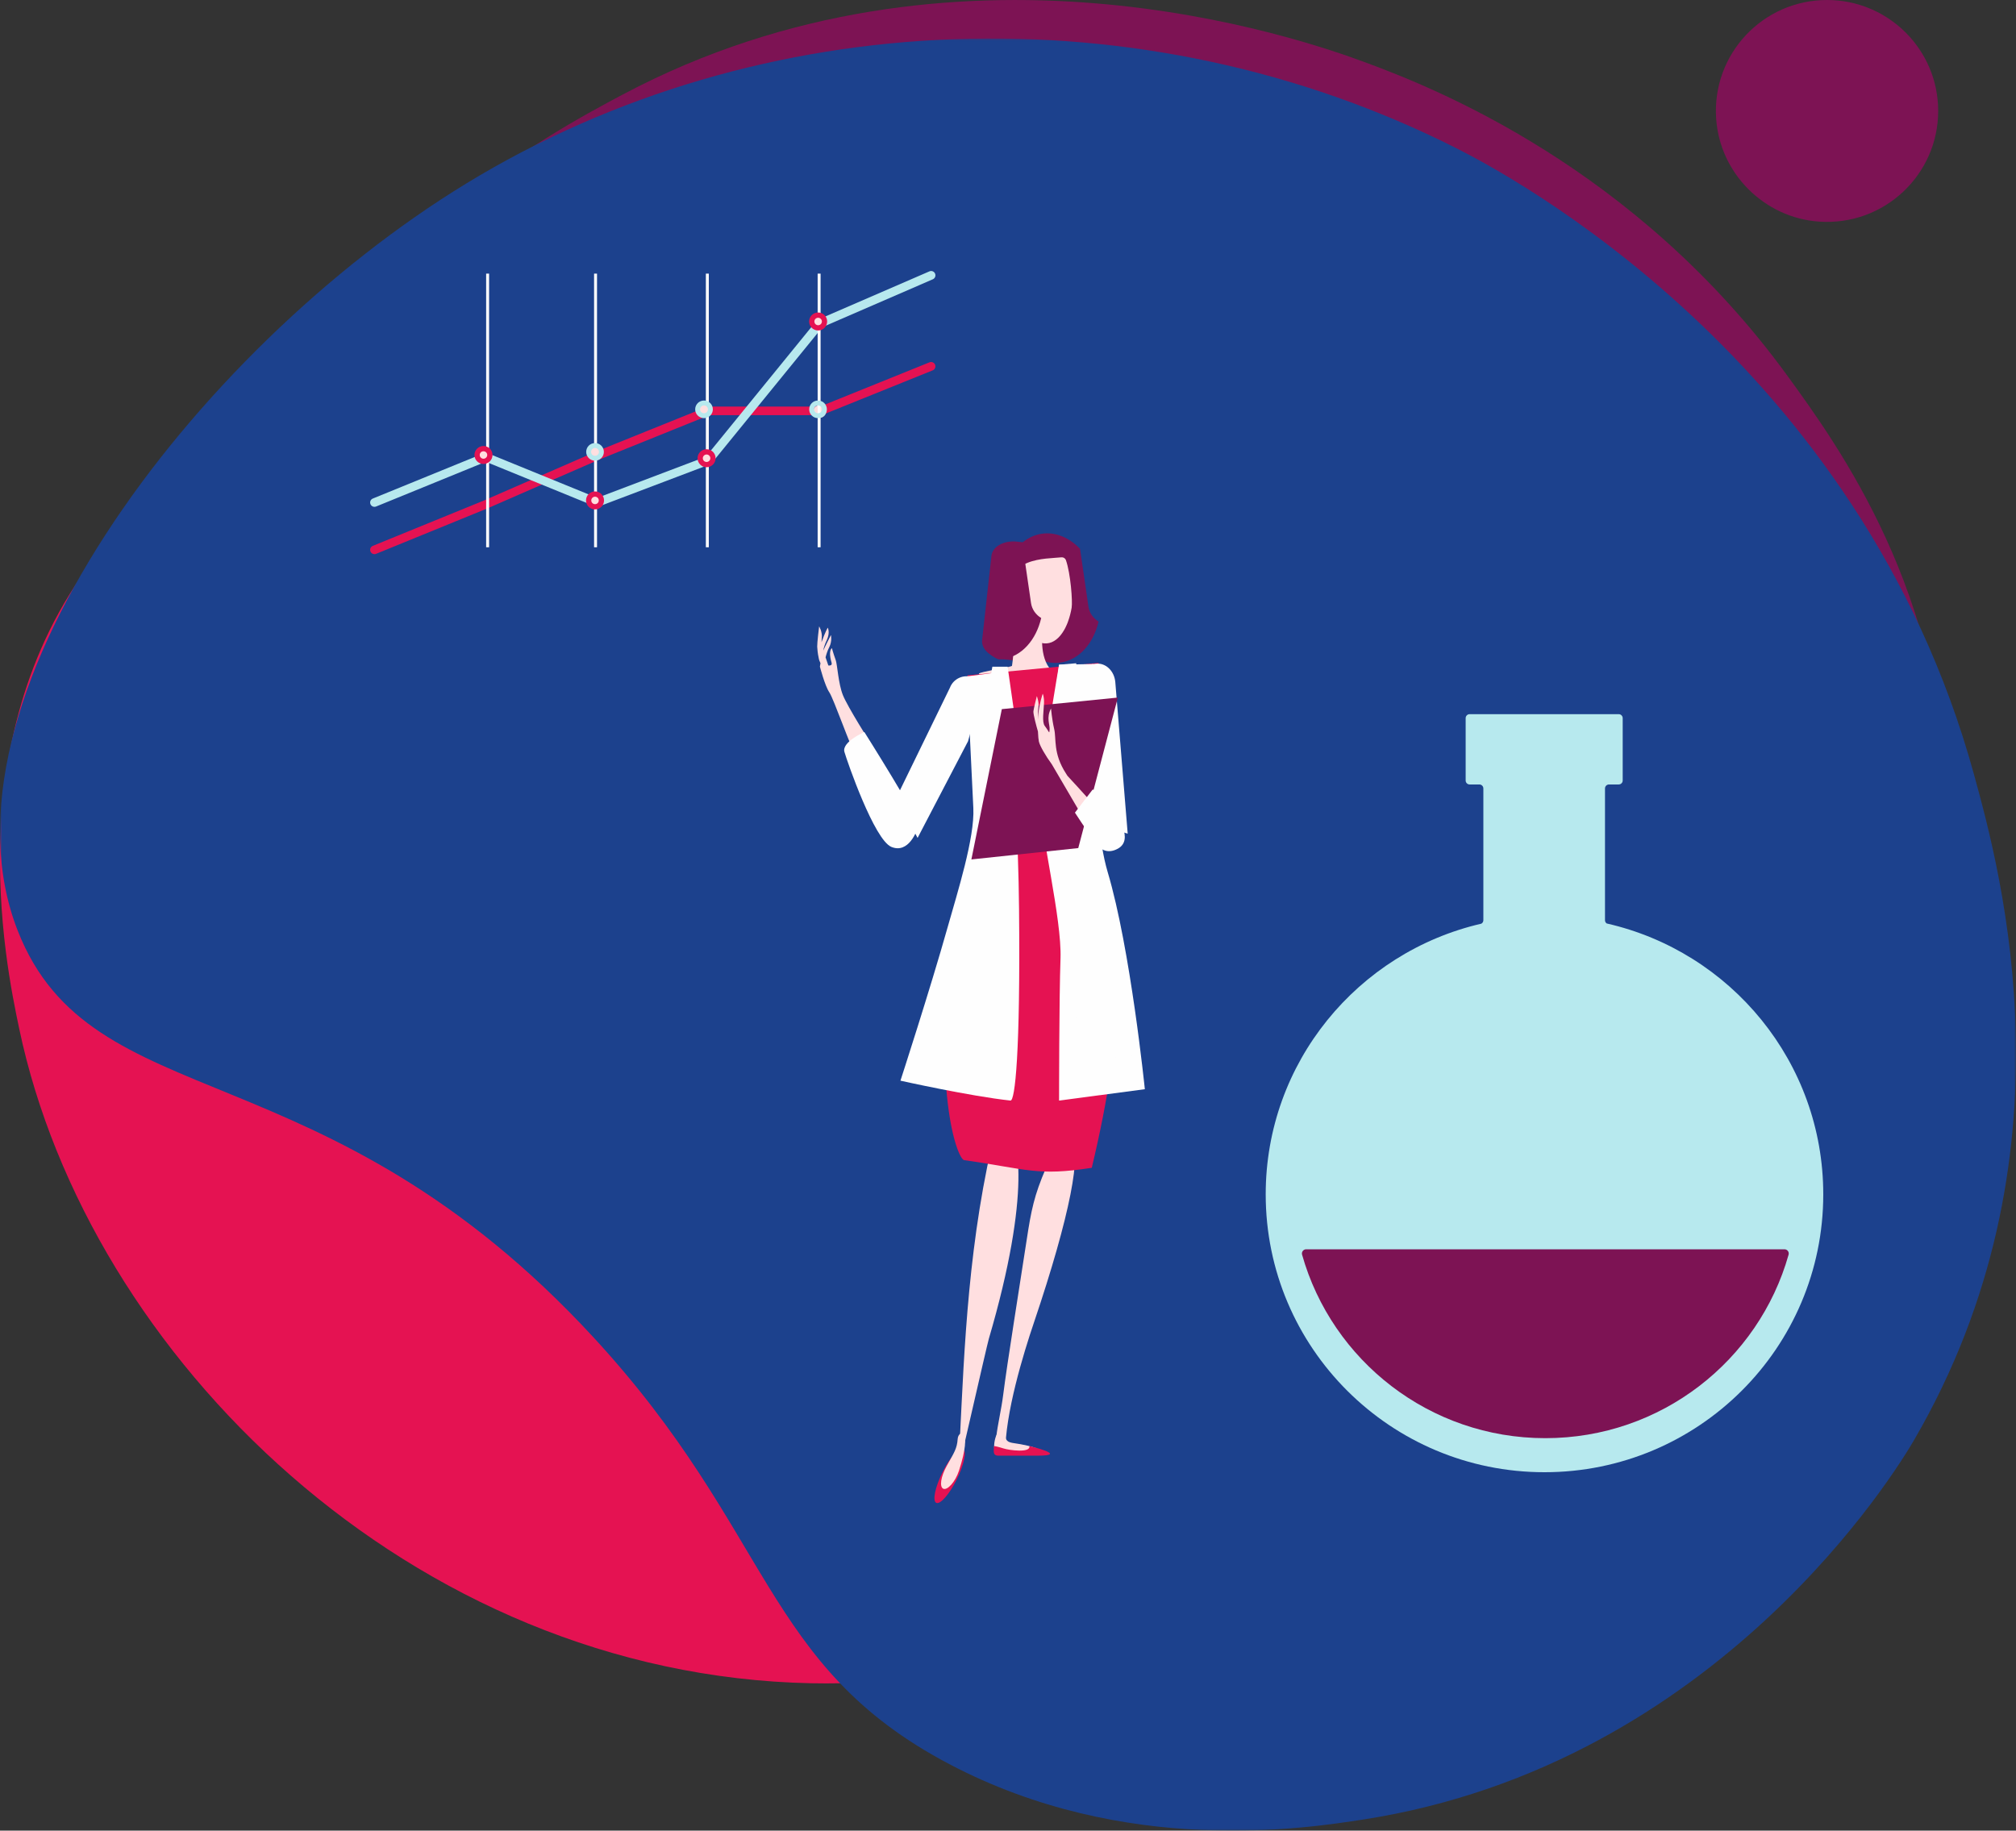 <?xml version="1.0" encoding="UTF-8"?>
<svg xmlns="http://www.w3.org/2000/svg" xmlns:xlink="http://www.w3.org/1999/xlink" width="523px" height="475px" viewBox="0 0 523 475" version="1.1">
  <rect x="0" y="0" width="523" height="475" fill="#333333" stroke="none"/>
  <title>Group 105</title>
  <defs>
    <polygon id="path-1" points="0 0 523 0 523 465.012 0 465.012"></polygon>
  </defs>
  <g id="Atoms" stroke="none" stroke-width="1" fill="none" fill-rule="evenodd">
    <g id="Landingpage-Pharmapack" transform="translate(-958, -4487)">
      <g id="Group-30" transform="translate(160, 3893)">
        <g id="Group-27" transform="translate(0, 594)">
          <g id="Group-105" transform="translate(798, 0)">
            <g id="Group-16">
              <path d="M5.004,267.01 C1.416,249.969 -11.797,187.285 27.859,140.731 C55.159,108.682 101.761,91.031 143.644,98.261 C214.542,110.503 217.22,184.368 292.642,201.648 C349.054,214.579 381.878,180.187 405.732,202.567 C432.254,227.457 415.922,290.035 396.814,326.627 C364.344,388.816 290.963,438.393 210.494,436.758 C106.507,434.645 22.874,351.809 5.004,267.01" id="Fill-1" fill="#E51252"></path>
              <path d="M504.923,210.39 C504.923,224.824 504.136,275.938 465.577,319.575 C457.101,329.165 418.197,373.19 362.863,370.901 C321.643,369.195 292.487,342.626 271.806,323.879 C220.9,277.741 228.447,242.545 190.082,227.413 C151.487,212.184 127.704,241.44 99.661,222.959 C70.461,203.699 67.182,152.797 75.843,118.785 C90.108,62.748 141.102,35.374 161.659,24.476 C247.802,-21.202 337.197,9.839 354.723,16.38 C371.621,22.673 424.233,43.197 463.73,97.546 C476.889,115.656 504.923,154.229 504.923,210.39" id="Fill-3" fill="#7D1354"></path>
              <g id="Group-7" transform="translate(0, 9.988)">
                <mask id="mask-2" fill="white">
                  <use xlink:href="#path-1"></use>
                </mask>
                <g id="Clip-6"></g>
                <path d="M512.129,191.062 C519.04,216.279 539.323,290.304 496.485,363.789 C492.287,370.983 445.942,447.721 353.815,462.102 C338.526,464.48 291.862,471.763 246.267,447.748 C197.773,422.204 200.593,387.636 154.088,337.149 C83.791,260.826 23.773,280.528 4.577,231.447 C-18.534,172.342 49.809,81.073 120.946,37.631 C197.279,-8.984 296.555,-12.573 377.748,28.439 C390.846,35.059 482.601,83.301 512.129,191.062" id="Fill-5" fill="#1C418D" mask="url(#mask-2)"></path>
              </g>
              <path d="M502.812,28.788 C502.812,45.36 488.778,58.663 471.933,57.505 C457.713,56.524 446.197,45.024 445.216,30.829 C444.049,14.009 457.377,0 473.974,0 C489.9,0 502.812,12.887 502.812,28.788" id="Fill-8" fill="#7D1354"></path>
              <path d="M97.567,143.704 L126.458,131.905 L155.34,119.292 L184.01,107.722 L213.158,107.722 L241.978,96.09 C242.544,95.852 242.826,95.206 242.588,94.632 C242.358,94.057 241.704,93.783 241.138,94.013 L212.716,105.495 L183.568,105.495 L154.474,117.232 L125.592,129.845 L96.718,141.636 C96.144,141.875 95.87,142.52 96.109,143.095 C96.338,143.66 96.992,143.934 97.567,143.704" id="Fill-10" fill="#E51252"></path>
              <path d="M97.567,131.427 L126.025,119.812 L154.889,131.594 L184.47,120.378 L213.37,84.873 L242.004,72.463 C242.57,72.216 242.826,71.553 242.579,70.987 C242.331,70.422 241.677,70.165 241.112,70.413 L211.973,83.043 L183.109,118.504 L154.925,129.19 L126.025,117.399 L96.718,129.358 C96.144,129.588 95.87,130.242 96.109,130.817 C96.338,131.382 96.992,131.656 97.567,131.427" id="Fill-12" fill="#B7E9EE"></path>
              <path d="M214.301,106.753 C214.301,107.664 213.559,108.406 212.649,108.406 C211.738,108.406 210.996,107.664 210.996,106.753 C210.996,105.843 211.738,105.1 212.649,105.1 C213.559,105.1 214.301,105.843 214.301,106.753" id="Fill-14" fill="#FFDFE0"></path>
            </g>
            <polygon id="Fill-17" fill="#FEFEFE" points="126.118 142 126.882 142 126.882 71 126.118 71"></polygon>
            <polygon id="Fill-18" fill="#FEFEFE" points="212.118 142 212.882 142 212.882 71 212.118 71"></polygon>
            <polygon id="Fill-19" fill="#FEFEFE" points="183.118 142 183.882 142 183.882 71 183.118 71"></polygon>
            <polygon id="Fill-20" fill="#FEFEFE" points="154.118 142 154.882 142 154.882 71 154.118 71"></polygon>
            <g id="Group-69" transform="translate(121, 79)">
              <path d="M92.899,4.418 C92.899,5.329 92.156,6.071 91.243,6.071 C90.331,6.071 89.588,5.329 89.588,4.418 C89.588,3.508 90.331,2.766 91.243,2.766 C92.156,2.766 92.899,3.508 92.899,4.418" id="Fill-21" fill="#FFDFE0"></path>
              <path d="M92.899,4.418 L92.218,4.418 C92.218,4.949 91.784,5.382 91.243,5.39 C90.703,5.382 90.269,4.949 90.269,4.418 C90.269,3.888 90.703,3.455 91.243,3.446 C91.775,3.455 92.218,3.888 92.218,4.418 L92.899,4.418 L93.581,4.418 C93.581,3.128 92.536,2.086 91.243,2.086 C89.951,2.086 88.906,3.128 88.906,4.418 C88.906,5.709 89.951,6.751 91.243,6.751 C92.536,6.751 93.581,5.709 93.581,4.418 L92.899,4.418 Z" id="Fill-23" fill="#E51252"></path>
              <path d="M63.961,39.897 C63.961,40.807 63.217,41.549 62.305,41.549 C61.393,41.549 60.649,40.807 60.649,39.897 C60.649,38.987 61.393,38.244 62.305,38.244 C63.217,38.244 63.961,38.987 63.961,39.897" id="Fill-25" fill="#FFDFE0"></path>
              <path d="M63.961,39.897 L63.279,39.897 C63.279,40.427 62.836,40.869 62.305,40.869 C61.765,40.869 61.331,40.436 61.331,39.897 C61.331,39.367 61.765,38.934 62.305,38.925 C62.836,38.934 63.279,39.367 63.279,39.897 L63.961,39.897 L64.643,39.897 C64.643,38.607 63.598,37.564 62.305,37.564 C61.012,37.564 59.967,38.607 59.967,39.897 C59.967,41.187 61.012,42.23 62.305,42.23 C63.598,42.23 64.643,41.187 64.643,39.897 L63.961,39.897 Z" id="Fill-27" fill="#E51252"></path>
              <path d="M35.021,50.844 C35.021,51.754 34.277,52.496 33.365,52.496 C32.453,52.496 31.709,51.754 31.709,50.844 C31.709,49.934 32.453,49.191 33.365,49.191 C34.277,49.191 35.021,49.934 35.021,50.844" id="Fill-29" fill="#FFDFE0"></path>
              <path d="M35.021,50.844 L34.339,50.844 C34.339,51.383 33.905,51.816 33.365,51.816 C32.825,51.816 32.391,51.383 32.391,50.844 C32.391,50.314 32.825,49.881 33.365,49.881 C33.905,49.881 34.339,50.314 34.339,50.844 L35.021,50.844 L35.703,50.844 C35.703,49.554 34.658,48.511 33.365,48.511 C32.072,48.511 31.028,49.554 31.028,50.844 C31.028,52.134 32.072,53.177 33.365,53.177 C34.658,53.177 35.703,52.134 35.703,50.844 L35.021,50.844 Z" id="Fill-31" fill="#E51252"></path>
              <path d="M6.083,39.056 C6.083,39.967 5.34,40.709 4.428,40.709 C3.515,40.709 2.772,39.967 2.772,39.056 C2.772,38.146 3.515,37.404 4.428,37.404 C5.34,37.404 6.083,38.146 6.083,39.056" id="Fill-33" fill="#FFDFE0"></path>
              <path d="M6.083,39.056 L5.402,39.056 C5.402,39.587 4.959,40.02 4.428,40.028 C3.887,40.02 3.454,39.587 3.454,39.056 C3.454,38.517 3.887,38.093 4.428,38.093 C4.968,38.093 5.402,38.517 5.402,39.056 L6.083,39.056 L6.765,39.056 C6.765,38.411 6.5,37.828 6.083,37.404 C5.658,36.989 5.074,36.723 4.428,36.723 C3.135,36.732 2.09,37.766 2.09,39.056 C2.09,40.347 3.135,41.389 4.428,41.389 C5.72,41.389 6.765,40.347 6.765,39.056 L6.083,39.056 Z" id="Fill-35" fill="#E51252"></path>
              <path d="M63.295,27.21 C63.295,28.12 62.551,28.862 61.639,28.862 C60.727,28.862 59.983,28.12 59.983,27.21 C59.983,26.299 60.727,25.557 61.639,25.557 C62.551,25.557 63.295,26.299 63.295,27.21" id="Fill-37" fill="#FFDFE0"></path>
              <path d="M63.295,27.21 L62.657,27.21 C62.657,27.766 62.197,28.226 61.639,28.226 C61.081,28.226 60.621,27.766 60.621,27.21 C60.621,26.653 61.081,26.202 61.639,26.193 C62.197,26.202 62.657,26.653 62.657,27.21 L63.295,27.21 L63.932,27.21 C63.932,25.946 62.905,24.921 61.639,24.921 C60.373,24.921 59.345,25.946 59.345,27.21 C59.345,28.473 60.373,29.498 61.639,29.498 C62.905,29.498 63.932,28.473 63.932,27.21 L63.295,27.21 Z" id="Fill-39" fill="#B7E9EE"></path>
              <path d="M92.875,27.21 L92.238,27.21 C92.238,27.766 91.777,28.226 91.22,28.226 C90.653,28.226 90.201,27.766 90.201,27.21 C90.201,26.653 90.653,26.202 91.22,26.193 C91.777,26.202 92.238,26.653 92.238,27.21 L92.875,27.21 L93.513,27.21 C93.513,25.946 92.486,24.921 91.22,24.921 C89.953,24.921 88.926,25.946 88.926,27.21 C88.926,28.473 89.953,29.498 91.22,29.498 C92.486,29.498 93.513,28.473 93.513,27.21 L92.875,27.21 Z" id="Fill-41" fill="#B7E9EE"></path>
              <path d="M35.021,38.247 C35.021,39.157 34.277,39.899 33.365,39.899 C32.453,39.899 31.709,39.157 31.709,38.247 C31.709,37.337 32.453,36.594 33.365,36.594 C34.277,36.594 35.021,37.337 35.021,38.247" id="Fill-43" fill="#FFDFE0"></path>
              <path d="M35.021,38.247 L34.384,38.247 C34.384,38.804 33.923,39.263 33.365,39.263 C32.807,39.263 32.347,38.804 32.347,38.247 C32.347,37.69 32.807,37.239 33.365,37.231 C33.923,37.239 34.384,37.69 34.384,38.247 L35.021,38.247 L35.659,38.247 C35.659,36.983 34.632,35.958 33.365,35.958 C32.099,35.958 31.072,36.983 31.072,38.247 C31.072,39.511 32.099,40.536 33.365,40.536 C34.632,40.536 35.659,39.511 35.659,38.247 L35.021,38.247 Z" id="Fill-45" fill="#B7E9EE"></path>
              <path d="M156.626,217.104 C155.555,216.45 151.898,220.506 150.348,224.094 C147.293,231.137 146.514,235.034 145.336,242.792 C143.459,255.111 140.289,274.667 139.244,282.991 C138.296,290.494 135.268,299.366 139.793,298.111 C139.722,287.816 144.477,272.29 147.24,264.133 C156.653,236.288 159.92,219.11 156.626,217.104" id="Fill-47" fill="#FFDFE0"></path>
              <path d="M135.11,223.715 C135.509,221.736 135.916,219.801 136.332,217.883 C137.74,215.091 138.962,213.624 139.901,213.845 C143.425,214.675 146.631,230.59 135.526,268.386 C134.968,270.286 127.521,303.238 127.574,302.434 C128.858,281.279 129.168,253.01 135.11,223.715" id="Fill-49" fill="#FFDFE0"></path>
              <path d="M127.208,304.867 C125.295,308.729 122.904,311.451 121.886,310.938 C120.859,310.443 121.585,306.9 123.497,303.038 C125.41,299.176 127.801,296.454 128.819,296.958 C129.847,297.462 129.12,301.005 127.208,304.867" id="Fill-51" fill="#E51252"></path>
              <path d="M127.793,302.576 C126.81,305.598 124.729,307.781 123.702,307.277 C122.675,306.773 123.056,304.184 124.588,301.4 C126.536,297.883 127.279,296.876 127.448,294.349 C127.607,291.98 131.486,291.211 127.793,302.576" id="Fill-53" fill="#FFDFE0"></path>
              <path d="M147.648,296.709 C147.648,296.709 146.621,296.267 143.787,295.737 C142.131,295.428 140.874,295.436 140.281,294.809 C139.298,293.793 139.838,291.31 139.36,291.424 C137.013,291.963 136.207,297.425 137.571,298.105 C138.935,298.786 146.674,297.875 147.303,297.831 C147.94,297.778 147.843,296.559 147.648,296.709" id="Fill-55" fill="#FFDFE0"></path>
              <path d="M146.036,296.212 C146.47,298.05 140.812,297.308 139.342,296.831 C137.943,296.38 137.048,296.23 137.048,296.23 C136.986,296.23 136.933,296.221 136.871,296.221 C136.871,296.265 136.854,296.309 136.854,296.354 C136.854,297.361 136.411,298.704 138.031,298.704 L148.188,298.704 C156.486,298.704 146.028,296.168 146.036,296.212" id="Fill-57" fill="#E51252"></path>
              <path d="M161.37,78.41 L159.192,63.413 C156.429,60.515 152.887,58.969 149.292,59.49 C142.34,60.488 137.798,68.777 139.144,78.012 C140.481,87.238 147.202,93.91 154.144,92.911 C159.006,92.204 162.681,87.927 164,82.271 C162.61,81.423 161.609,80.053 161.37,78.41" id="Fill-59" fill="#7D1354"></path>
              <path d="M133.787,87.069 C133.521,89.464 136.063,91.708 139.454,92.079 L147.185,92.928 C150.585,93.299 153.552,91.664 153.809,89.26 L156.226,67.398 C156.492,65.003 153.959,62.759 150.568,62.387 L142.828,61.539 C139.437,61.168 136.47,62.812 136.205,65.206 L133.787,87.069 Z" id="Fill-61" fill="#7D1354"></path>
              <path d="M153.963,96.454 C158.55,98.433 160.852,97.815 157.345,99.29 C155.654,101.34 134.118,98.477 132.941,95.817 C132.746,95.367 141.495,94.094 141.539,93.758 C142.079,89.897 142.292,86.636 141.202,82.315 C141.247,81.979 141.512,81.705 141.778,81.714 C143.416,81.767 145.054,81.776 146.701,81.82 C146.967,81.837 150.182,82.544 149.464,84.073 C149.11,88.28 149.11,94.359 153.963,96.454" id="Fill-63" fill="#FFDFE0"></path>
              <path d="M155.425,83.792 C155.496,83.642 155.566,83.483 155.637,83.333 C155.655,83.28 155.681,83.235 155.708,83.182 C155.788,82.997 155.876,82.794 155.956,82.59 C155.974,82.529 155.991,82.475 156.018,82.422 C156.071,82.272 156.133,82.113 156.177,81.954 C156.213,81.875 156.239,81.786 156.266,81.698 C156.31,81.565 156.354,81.433 156.399,81.291 C156.425,81.203 156.452,81.106 156.478,81.009 C156.532,80.832 156.576,80.655 156.629,80.47 C156.664,80.337 156.7,80.204 156.726,80.054 C156.762,79.93 156.788,79.807 156.815,79.683 C156.841,79.55 156.868,79.427 156.895,79.294 C156.921,79.188 156.939,79.073 156.957,78.958 C156.974,78.87 156.992,78.782 157.019,78.684 C157.01,78.684 157.01,78.684 157.01,78.684 C157.284,77.129 156.753,69.803 155.513,66.304 C155.354,65.88 154.902,65.553 154.274,65.615 C150.492,66.039 138.954,65.509 141.929,75.98 L141.929,75.989 C141.938,76.016 142.107,76.917 142.195,77.324 C142.204,77.368 142.213,77.394 142.222,77.43 C142.319,77.845 142.416,78.26 142.523,78.658 C142.532,78.684 142.54,78.711 142.549,78.737 C142.664,79.135 142.78,79.533 142.912,79.922 C142.912,79.93 142.912,79.948 142.921,79.966 C144.577,84.897 147.464,88.158 150.528,87.946 C152.317,87.822 153.884,86.532 155.062,84.473 L155.062,84.473 C155.079,84.455 155.079,84.437 155.088,84.42 C155.177,84.269 155.265,84.101 155.354,83.942 C155.38,83.889 155.398,83.836 155.425,83.792" id="Fill-65" fill="#FFDFE0"></path>
              <path d="M123.129,110.065 C118.941,113.149 115.23,123.992 112.352,130.858 C110.732,134.729 111.325,137.645 111.325,137.645 C111.325,137.645 112.751,146.72 123.598,121.995 C126.317,115.8 124.705,108.907 123.129,110.065" id="Fill-67" fill="#FFDFE0"></path>
            </g>
            <polygon id="Fill-70" fill="#E51252" points="252.844 205 281.497 204.761 285 172 251 175.227"></polygon>
            <g id="Group-87" transform="translate(212, 141)">
              <path d="M71.233,162.012 C57.045,164.225 54.476,162.349 38.163,160.03 C36.625,160.057 30.011,144.287 34.669,102.678 C35.629,94.112 42.145,87.219 40.652,63.954 C50.36,63.76 60.058,63.583 69.757,63.397 C65.89,84.546 88.96,87.829 71.233,162.012" id="Fill-71" fill="#E51252"></path>
              <path d="M72.205,72.888 L68.106,44.137 L69.102,32.536 C69.787,31.864 70.64,31.412 71.6,31.297 L72.258,31.218 C74.783,30.908 77.05,33.023 77.334,35.943 L80.552,75.304 L72.205,72.888 Z" id="Fill-73" fill="#FEFEFE"></path>
              <path d="M26.046,76.413 L39.14,51.317 L43.132,36.654 C42.616,35.928 41.879,35.335 40.972,34.999 L40.358,34.769 C37.985,33.875 35.336,35.078 34.438,37.432 L20.481,66.095 L26.046,76.413 Z" id="Fill-75" fill="#FEFEFE"></path>
              <path d="M6.669,39.365 C5.469,36.365 5.238,31.489 4.811,30.295 C4.073,28.25 3.824,27.18 3.824,27.18 C3.824,27.18 3.655,27.268 3.513,27.596 C3.513,27.604 3.504,27.613 3.504,27.613 C3.451,27.746 3.398,27.914 3.371,28.127 C3.371,28.153 3.362,28.18 3.362,28.197 C3.353,28.286 3.344,28.374 3.344,28.463 C3.335,28.507 3.335,28.542 3.335,28.587 C3.335,28.693 3.335,28.808 3.344,28.941 C3.344,28.967 3.344,28.994 3.353,29.02 C3.362,29.162 3.38,29.321 3.407,29.489 C3.415,29.551 3.424,29.622 3.433,29.684 C3.46,29.817 3.487,29.949 3.513,30.082 C3.531,30.162 3.54,30.233 3.558,30.303 C3.611,30.516 3.664,30.746 3.744,30.985 C3.771,31.082 3.771,31.171 3.771,31.241 C3.771,31.259 3.771,31.277 3.762,31.295 C3.753,31.348 3.744,31.392 3.718,31.427 C3.709,31.445 3.709,31.463 3.7,31.472 C3.664,31.507 3.638,31.533 3.602,31.56 C3.593,31.569 3.584,31.578 3.575,31.587 C3.531,31.613 3.478,31.631 3.424,31.64 C3.398,31.648 3.362,31.657 3.335,31.657 C3.318,31.666 3.291,31.666 3.273,31.675 C3.238,31.675 3.202,31.675 3.158,31.684 C3.158,31.684 3.158,31.684 3.158,31.684 C3.113,31.684 3.069,31.684 3.042,31.684 C3.042,31.684 3.042,31.684 3.042,31.684 C2.953,31.675 2.891,31.666 2.891,31.666 L2.171,29.56 C2.393,28.693 2.695,27.746 3.131,26.914 C3.922,25.348 3.567,23.773 3.567,23.773 C3.567,23.773 2.198,26.41 1.566,27.826 C1.717,26.967 2.029,26.056 2.482,25.091 C3.415,23.109 2.74,21.861 2.74,21.861 C2.74,21.861 2.1,22.923 1.122,25.64 C1.122,25.286 1.14,24.95 1.175,24.631 C1.389,22.897 0.5,21.534 0.5,21.534 C0.5,21.534 -0.034,25.861 0.002,26.781 C0.028,27.339 0.135,28.587 0.375,29.64 C0.455,30.171 0.633,30.657 0.855,31.082 L0.704,31.967 C0.704,31.967 1.984,36.923 3.14,38.631 C4.296,40.321 8.963,53.718 9.727,54.311 C11.096,55.364 13.808,51.736 13.808,51.736 C13.808,51.736 7.869,42.374 6.669,39.365" id="Fill-77" fill="#FFDFE0"></path>
              <path d="M58.115,19.361 C56.719,18.512 55.724,17.14 55.475,15.494 L53.288,0.468 C53.155,0.336 53.012,0.212 52.879,0.088 L52.612,0.052 C49.207,-0.319 46.229,1.327 45.963,3.725 L43.536,25.618 C43.331,27.467 44.816,29.219 47.056,30.095 C47.447,30.087 47.838,30.069 48.221,30.007 C53.101,29.308 56.799,25.025 58.115,19.361" id="Fill-79" fill="#7D1354"></path>
              <path d="M71.603,31.297 L62.749,31.474 C62.749,31.474 57.93,59.101 57.93,67.207 C57.93,75.304 63.495,97.41 63.122,107.728 C62.749,118.037 62.749,144.567 62.749,144.567 L85,141.62 C85,141.62 81.293,105.144 75.354,85.26 C70.625,69.384 71.603,31.297 71.603,31.297" id="Fill-81" fill="#FEFEFE"></path>
              <path d="M62.753,31.471 L67.198,31.099 L67.189,37.851 L64.611,41.045 L65.722,44.364 L62.015,59.098 L62.015,88.203 C62.015,88.203 57.188,62.416 58.673,57.257 C60.157,52.098 62.753,31.471 62.753,31.471" id="Fill-83" fill="#FEFEFE"></path>
              <path d="M47.921,33.312 L38.862,34.498 C38.862,34.498 40.133,60.939 40.507,68.674 C40.88,76.417 36.426,90.416 33.831,99.619 C29.279,115.778 21.598,139.405 21.598,139.405 C21.598,139.405 39.76,143.458 50.144,144.565 C51.308,144.688 52.739,132.406 52.366,94.832 C52.002,57.258 47.921,33.312 47.921,33.312" id="Fill-85" fill="#FEFEFE"></path>
            </g>
            <polygon id="Fill-88" fill="#FEFEFE" points="261.402 173 265 198.115 263.205 238 260.323 195.524 256.725 186.298 257.803 182.971 256 181.126 257.441 173"></polygon>
            <polygon id="Fill-89" fill="#7D1354" points="259.898 184 290 181 279.727 220.053 252 223"></polygon>
            <g id="Group-104" transform="translate(219, 180)">
              <path d="M69.081,33.858 C65.461,29.527 61.258,24.905 57.922,21.308 C57.807,21.122 57.683,20.919 57.533,20.689 C54.144,15.466 55.082,11.692 54.48,9.156 C53.887,6.611 53.666,3.8 53.657,3.827 C52.365,6.293 53.4,8.025 53.294,9.289 C53.17,10.552 53.365,10.119 52.029,8.343 C51.268,7.335 51.772,4.384 51.843,2.448 C51.914,0.769 51.507,0 51.507,0 C51.507,0 50.657,2.448 50.392,5.055 C50.339,5.586 50.294,6.125 50.277,6.664 C50.25,5.409 50.268,4.171 50.374,3.615 C50.639,2.298 49.985,0.619 49.985,0.619 C49.985,0.619 49.153,3.871 49.091,4.569 C49.029,5.382 49.923,8.617 50.268,9.801 C50.321,11.074 50.427,12.064 50.516,12.426 C50.772,13.548 52.277,16.147 53.869,18.312 L65.346,37.906 C65.346,37.906 72.771,38.268 69.081,33.858" id="Fill-90" fill="#FFDFE0"></path>
              <path d="M70.536,31.459 C70.536,31.459 75.297,37.84 71.005,40.2 C68.572,41.543 66.616,40.704 65.218,38.742 C62.617,35.118 59.865,30.858 59.865,30.858 L64.501,24.813 L70.536,31.459 Z" id="Fill-92" fill="#FEFEFE"></path>
              <path d="M5.231,9.943 C5.231,9.943 -0.671,12.515 0.063,15.096 C0.807,17.668 7.815,37.906 12.239,39.745 C16.673,41.583 18.885,35.697 19.257,34.221 C19.628,32.754 5.231,9.943 5.231,9.943" id="Fill-94" fill="#FEFEFE"></path>
              <path d="M60.222,78.743 L73.141,76.904 L75.725,93.829 L64.655,94.934 C64.655,94.934 60.222,96.772 60.222,78.743" id="Fill-96" fill="#FEFEFE"></path>
              <path d="M38.447,77.27 L26.633,75.432 C26.633,75.432 22.173,87.487 24.793,90.881 C26.315,92.869 35.128,93.824 35.128,93.824 C35.128,93.824 37.712,92.719 38.447,77.27" id="Fill-98" fill="#FEFEFE"></path>
              <path d="M197.818,59.613 C197.553,59.428 197.376,59.127 197.376,58.782 L197.376,24.58 C197.376,24.005 197.845,23.546 198.411,23.546 L200.933,23.546 C201.508,23.546 201.968,23.086 201.968,22.512 L201.968,6.339 C201.968,5.773 201.508,5.304 200.933,5.304 L197.376,5.304 L165.82,5.304 L162.263,5.304 C161.688,5.304 161.228,5.773 161.228,6.339 L161.228,22.512 C161.228,23.086 161.688,23.546 162.263,23.546 L164.785,23.546 C165.351,23.546 165.82,24.005 165.82,24.58 L165.82,58.782 C165.82,59.154 165.608,59.489 165.298,59.666 C133.247,67.063 109.355,95.707 109.355,129.901 C109.355,169.724 141.733,202 181.677,202 C221.622,202 254,169.724 254,129.901 C254,95.619 229.993,66.922 197.818,59.613" id="Fill-100" fill="#B7E9EE"></path>
              <path d="M243.952,144.158 C244.678,144.158 245.2,144.856 245.005,145.554 C237.253,173.022 211.936,193.164 181.894,193.164 C151.861,193.164 126.544,173.022 118.792,145.554 C118.589,144.856 119.12,144.158 119.845,144.158 L243.952,144.158 Z" id="Fill-102" fill="#7D1354"></path>
            </g>
          </g>
        </g>
      </g>
    </g>
  </g>
</svg>
